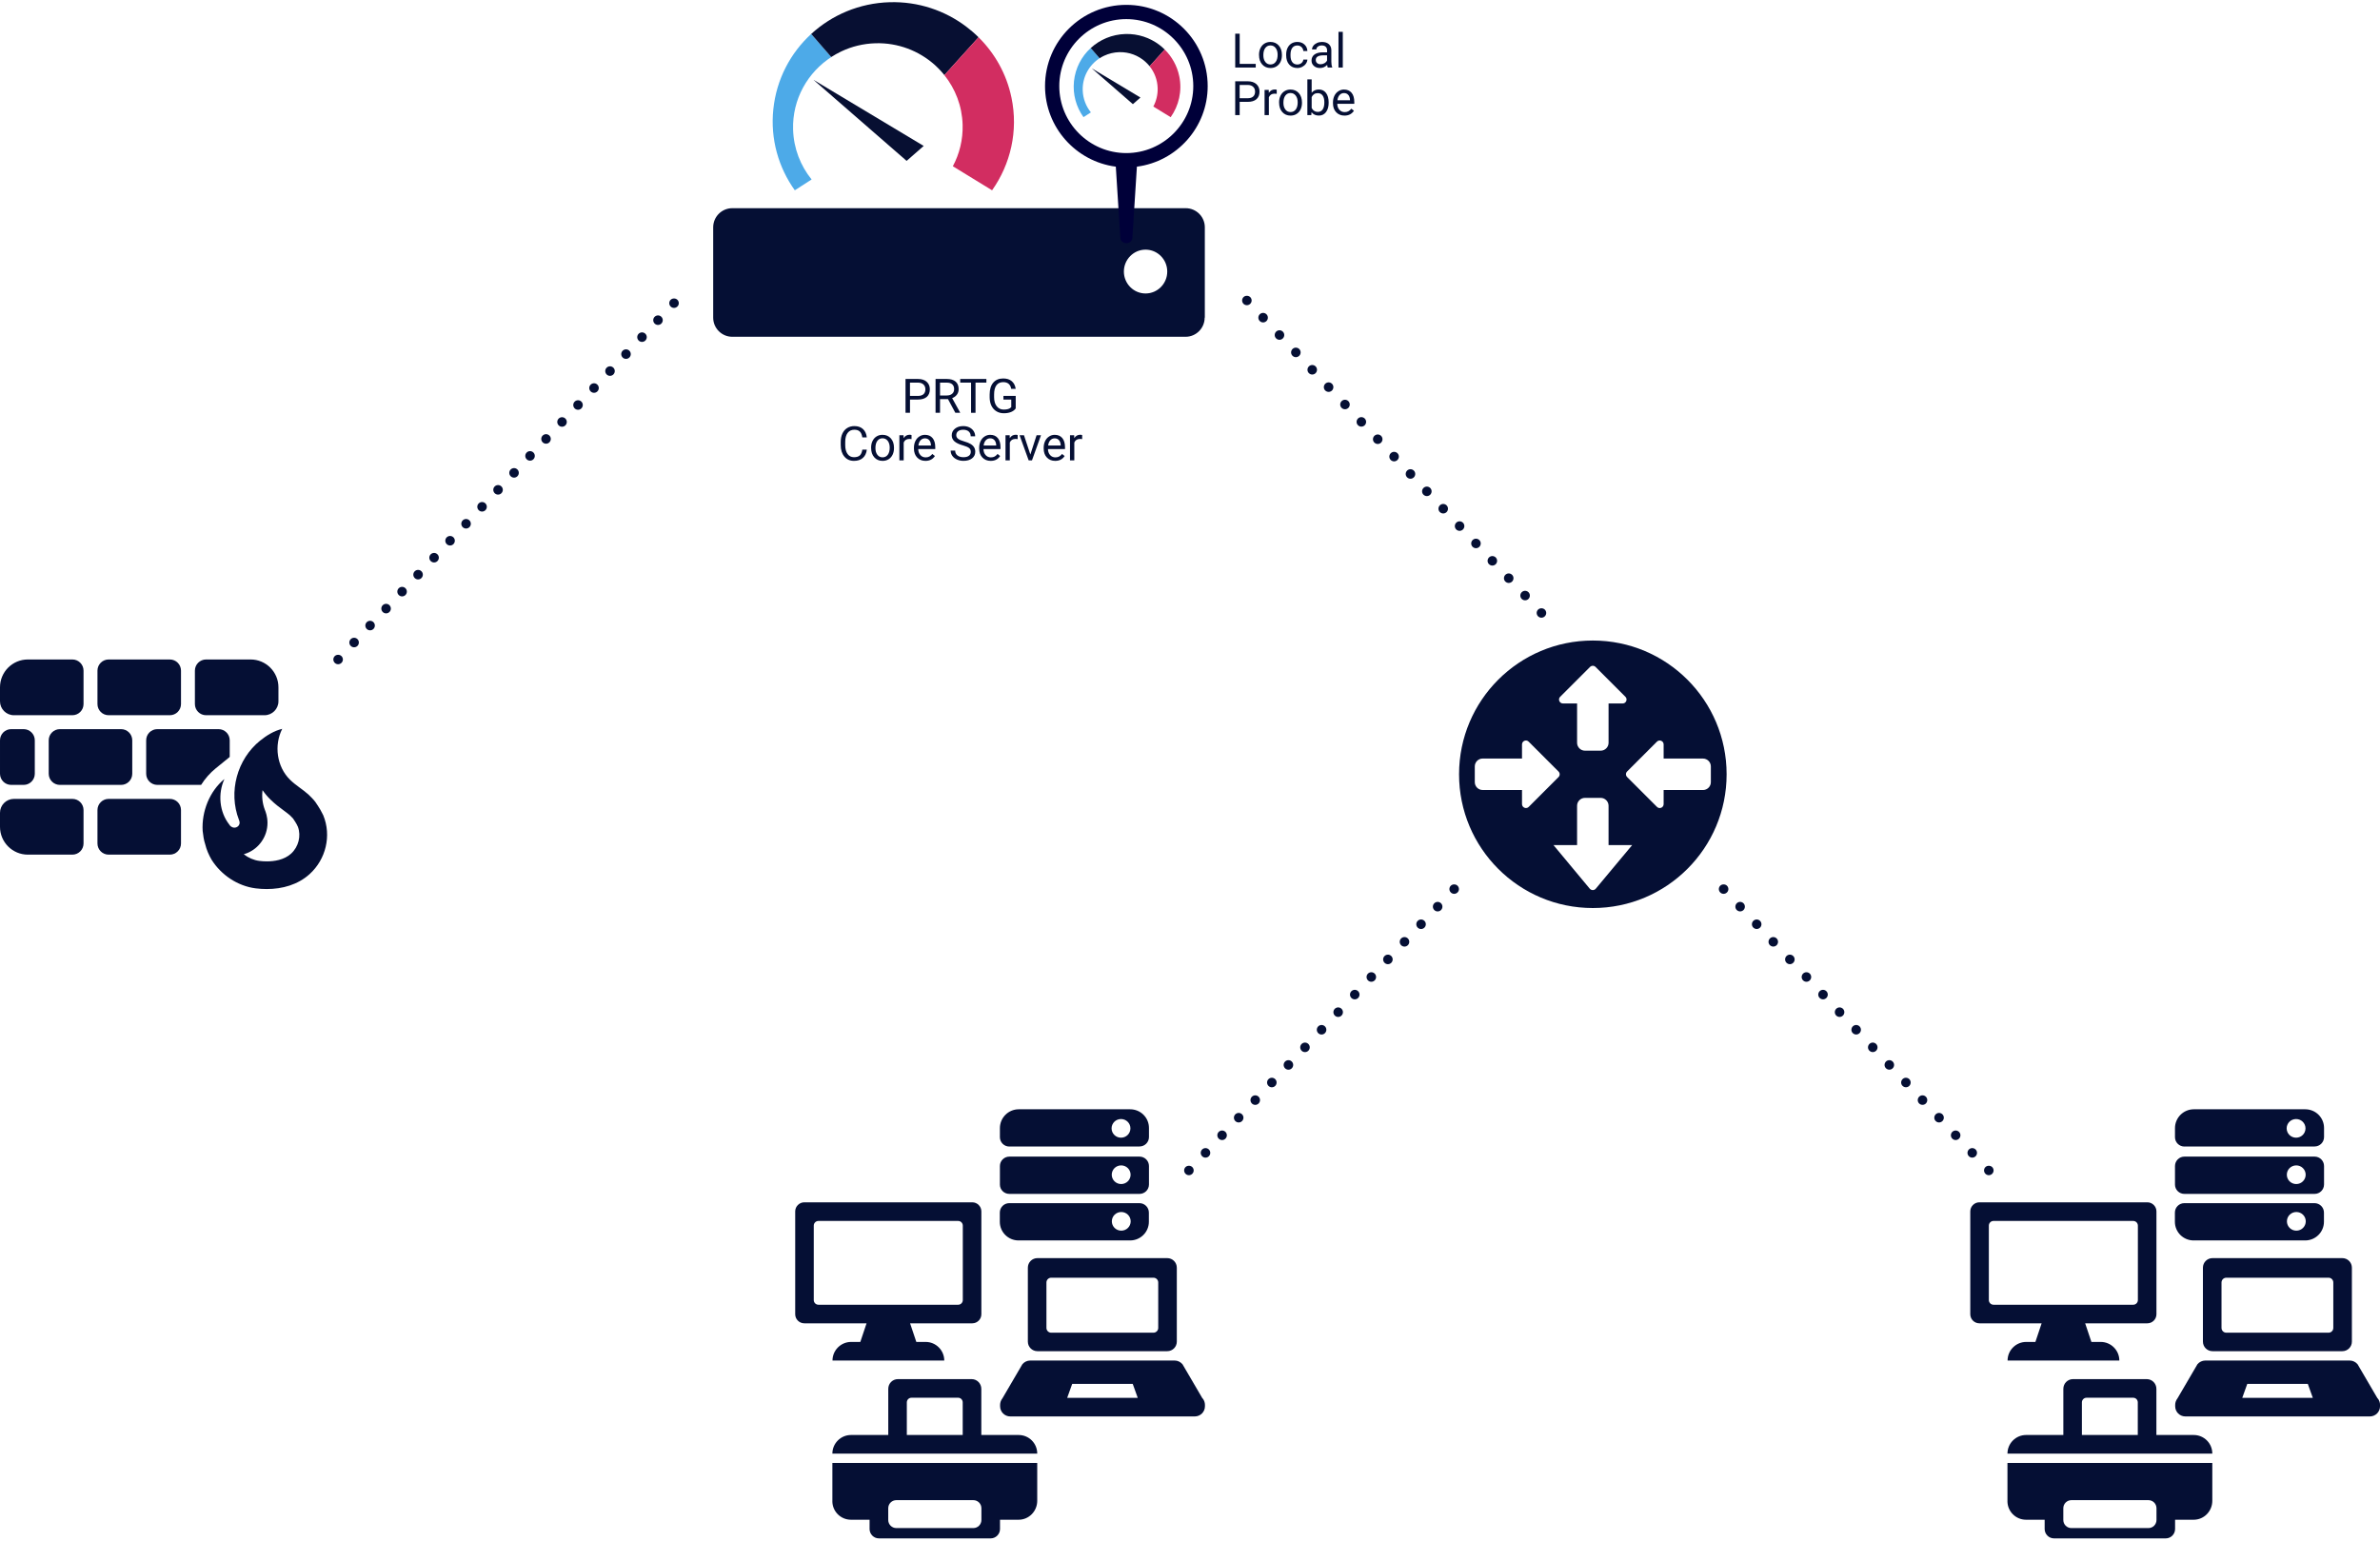 <?xml version="1.0" encoding="UTF-8"?><svg id="q" xmlns="http://www.w3.org/2000/svg" viewBox="0 0 1000 647.41"><defs><style>.t{fill:#4daae8;}.t,.u,.v,.w,.x{stroke-width:0px;}.u{fill:#070f32;}.v{fill:#d22d61;}.w{fill:#050f34;}.x{fill:#000039;}</style></defs><path class="w" d="m498.16,87.49h-190.47c-4.43,0-8.03,3.6-8.03,8.03v37.98c0,4.43,3.6,8.03,8.03,8.03h190.44c4.43,0,8.03-3.6,8.03-8.03h.07v-37.98c0-4.43-3.6-8.03-8.03-8.03h-.03Zm-16.83,35.84c-5.02,0-9.11-4.12-9.11-9.21s4.09-9.21,9.11-9.21,9.11,4.12,9.11,9.21-4.09,9.21-9.11,9.21Z"/><path class="x" d="m473.23,2.04c-18.84,0-34.14,15.3-34.14,34.14,0,17.31,12.98,31.68,29.74,33.86l1.9,29.95c.07,1.25,1.18,2.22,2.53,2.22s2.42-.97,2.53-2.22l1.9-29.95c16.76-2.18,29.74-16.55,29.74-33.86,0-18.84-15.3-34.14-34.14-34.14h-.07Zm0,62.29c-15.51,0-28.15-12.64-28.15-28.15s12.64-28.15,28.15-28.15,28.15,12.64,28.15,28.15-12.64,28.15-28.15,28.15Z"/><path class="w" d="m427.98,603.05h-15.66v-19.38c0-2.24-1.79-4.1-4.06-4.1h-30.98c-2.24,0-4.06,1.79-4.06,4.1v19.38h-15.66c-4.3,0-7.82,3.51-7.82,7.82h86.07c0-4.34-3.48-7.82-7.82-7.82h0Zm-23.48,0h-23.48v-13.7c0-1.07.86-1.96,1.96-1.96h19.59c1.07,0,1.93.86,1.93,1.96v13.7Z"/><path class="w" d="m349.73,630.84c0,4.34,3.51,7.82,7.82,7.82h7.82v3.92c0,2.13,1.76,3.92,3.92,3.92h46.96c2.13,0,3.92-1.76,3.92-3.92v-3.92h7.82c4.34,0,7.82-3.58,7.82-7.95v-15.91h-86.07v16.04h0Zm23.48,7.54v-4.54c0-1.89,1.51-3.41,3.41-3.41h32.33c1.89,0,3.41,1.51,3.41,3.41v4.92c0,1.89-1.51,3.41-3.41,3.41h-32.33c-1.89,0-3.41-1.51-3.41-3.41v-.38h0Z"/><path class="w" d="m424.09,481.8h54.71c2.17,0,3.96-1.76,3.96-3.96v-3.82c0-4.34-3.51-7.85-7.92-7.85h-46.79c-4.37,0-7.92,3.55-7.92,7.92v3.82c0,2.13,1.76,3.92,3.96,3.92v-.03Zm46.92-11.53c2.2,0,3.96,1.76,3.96,3.92s-1.76,3.92-3.96,3.92-3.96-1.76-3.96-3.92,1.76-3.92,3.96-3.92Z"/><path class="w" d="m424.09,501.73h54.71c2.17,0,3.96-1.76,3.96-3.96v-7.75c0-2.17-1.76-3.96-3.96-3.96h-54.71c-2.17,0-3.96,1.76-3.96,3.96v7.82c0,2.13,1.76,3.89,3.96,3.89h0Zm46.99-11.98c2.2,0,3.96,1.76,3.96,3.92s-1.76,3.92-3.96,3.92-3.96-1.76-3.96-3.92,1.76-3.92,3.96-3.92Z"/><path class="w" d="m428.05,521.29h46.79c4.34,0,7.88-3.51,7.88-7.85v-3.86c0-2.17-1.76-3.96-3.96-3.96h-54.71c-2.17,0-3.96,1.76-3.96,3.96v3.89c0,4.3,3.51,7.82,7.88,7.82h.07Zm43.07-11.95c2.2,0,3.96,1.76,3.96,3.92s-1.76,3.92-3.96,3.92-3.96-1.76-3.96-3.92,1.76-3.92,3.96-3.92Z"/><path class="w" d="m431.87,532.75v31.05c0,2.24,1.79,4.03,4.03,4.03h54.53c2.24,0,4.03-1.79,4.03-4.03v-31.05c0-2.24-1.79-4.03-4.03-4.03h-54.53c-2.24,0-4.03,1.79-4.03,4.03h0Zm9.81,4.2h42.97c1.1,0,2,.9,2,2v19.11c0,1.1-.9,2-2,2h-42.97c-1.1,0-2-.9-2-2v-19.11c0-1.1.9-2,2-2Z"/><path class="w" d="m505.24,587.67l-8.4-14.36c-.83-.96-2-1.55-3.27-1.55h-60.73c-1.24,0-2.48.59-3.27,1.55l-8.4,14.36c-.62.79-.96,1.76-.96,2.72v.59c0,2.38,1.93,4.27,4.27,4.27h77.53c2.34,0,4.27-1.89,4.27-4.27v-.59c0-.96-.34-1.93-.96-2.72h-.07Zm-56.84-.24l2.1-5.85h25.44l2.1,5.85h-29.64Z"/><path class="w" d="m361.47,563.94h-3.86c-4.3,0-7.82,3.51-7.82,7.82h46.96c0-4.3-3.51-7.82-7.82-7.82h-3.92l-2.62-7.82h26.13c2.1,0,3.82-1.72,3.82-3.82v-43.21c0-2.1-1.72-3.82-3.82-3.82h-70.58c-2.1,0-3.82,1.72-3.82,3.82v43.21c0,2.1,1.72,3.82,3.82,3.82h26.16l-2.62,7.82h-.03Zm-19.55-17.59v-31.29c0-1.07.86-1.96,1.96-1.96h58.7c1.07,0,1.96.86,1.96,1.96v31.29c0,1.07-.86,1.96-1.96,1.96h-58.7c-1.1,0-1.96-.9-1.96-1.96Z"/><path class="w" d="m921.71,603.05h-15.66v-19.38c0-2.24-1.79-4.1-4.06-4.1h-30.98c-2.24,0-4.06,1.79-4.06,4.1v19.38h-15.66c-4.3,0-7.82,3.51-7.82,7.82h86.07c0-4.34-3.48-7.82-7.82-7.82h0Zm-23.48,0h-23.48v-13.7c0-1.07.86-1.96,1.96-1.96h19.59c1.07,0,1.93.86,1.93,1.96v13.7Z"/><path class="w" d="m843.46,630.84c0,4.34,3.51,7.82,7.82,7.82h7.82v3.92c0,2.13,1.76,3.92,3.92,3.92h46.96c2.13,0,3.92-1.76,3.92-3.92v-3.92h7.82c4.34,0,7.82-3.58,7.82-7.95v-15.91h-86.07v16.04h0Zm23.48,7.54v-4.54c0-1.89,1.51-3.41,3.41-3.41h32.33c1.89,0,3.41,1.51,3.41,3.41v4.92c0,1.89-1.51,3.41-3.41,3.41h-32.33c-1.89,0-3.41-1.51-3.41-3.41v-.38h0Z"/><path class="w" d="m917.82,481.8h54.71c2.17,0,3.96-1.76,3.96-3.96v-3.82c0-4.34-3.51-7.85-7.92-7.85h-46.79c-4.37,0-7.92,3.55-7.92,7.92v3.82c0,2.13,1.76,3.92,3.96,3.92v-.03Zm46.92-11.53c2.2,0,3.96,1.76,3.96,3.92s-1.76,3.92-3.96,3.92-3.96-1.76-3.96-3.92,1.76-3.92,3.96-3.92Z"/><path class="w" d="m917.82,501.73h54.71c2.17,0,3.96-1.76,3.96-3.96v-7.75c0-2.17-1.76-3.96-3.96-3.96h-54.71c-2.17,0-3.96,1.76-3.96,3.96v7.82c0,2.13,1.76,3.89,3.96,3.89h0Zm46.99-11.98c2.2,0,3.96,1.76,3.96,3.92s-1.76,3.92-3.96,3.92-3.96-1.76-3.96-3.92,1.76-3.92,3.96-3.92Z"/><path class="w" d="m921.78,521.29h46.79c4.34,0,7.88-3.51,7.88-7.85v-3.86c0-2.17-1.76-3.96-3.96-3.96h-54.71c-2.17,0-3.96,1.76-3.96,3.96v3.89c0,4.3,3.51,7.82,7.88,7.82h.07Zm43.07-11.95c2.2,0,3.96,1.76,3.96,3.92s-1.76,3.92-3.96,3.92-3.96-1.76-3.96-3.92,1.76-3.92,3.96-3.92Z"/><path class="w" d="m925.6,532.75v31.05c0,2.24,1.79,4.03,4.03,4.03h54.53c2.24,0,4.03-1.79,4.03-4.03v-31.05c0-2.24-1.79-4.03-4.03-4.03h-54.53c-2.24,0-4.03,1.79-4.03,4.03h0Zm9.81,4.2h42.97c1.1,0,2,.9,2,2v19.11c0,1.1-.9,2-2,2h-42.97c-1.1,0-2-.9-2-2v-19.11c0-1.1.9-2,2-2Z"/><path class="w" d="m998.97,587.67l-8.4-14.36c-.83-.96-2-1.55-3.27-1.55h-60.73c-1.24,0-2.48.59-3.27,1.55l-8.4,14.36c-.62.79-.96,1.76-.96,2.72v.59c0,2.38,1.93,4.27,4.27,4.27h77.53c2.34,0,4.27-1.89,4.27-4.27v-.59c0-.96-.34-1.93-.96-2.72h-.07Zm-56.84-.24l2.1-5.85h25.44l2.1,5.85h-29.64Z"/><path class="w" d="m855.2,563.94h-3.86c-4.3,0-7.82,3.51-7.82,7.82h46.96c0-4.3-3.51-7.82-7.82-7.82h-3.92l-2.62-7.82h26.13c2.1,0,3.82-1.72,3.82-3.82v-43.21c0-2.1-1.72-3.82-3.82-3.82h-70.58c-2.1,0-3.82,1.72-3.82,3.82v43.21c0,2.1,1.72,3.82,3.82,3.82h26.16l-2.62,7.82h-.03Zm-19.55-17.59v-31.29c0-1.07.86-1.96,1.96-1.96h58.7c1.07,0,1.96.86,1.96,1.96v31.29c0,1.07-.86,1.96-1.96,1.96h-58.7c-1.1,0-1.96-.9-1.96-1.96Z"/><path class="w" d="m142.06,279.14c-.53,0-1.04-.21-1.41-.59-.37-.37-.59-.89-.59-1.41s.21-1.04.59-1.41c.74-.74,2.09-.74,2.83,0,.37.37.59.89.59,1.41s-.21,1.04-.59,1.41c-.37.37-.89.59-1.41.59Z"/><path class="w" d="m147.41,271.47c-.8-.76-.84-2.02-.08-2.83h0c.76-.8,2.02-.84,2.83-.08h0c.8.76.84,2.02.08,2.83h0c-.39.42-.92.63-1.46.63h0c-.49,0-.99-.18-1.37-.55Zm6.72-7.13c-.8-.76-.84-2.02-.08-2.83h0c.76-.8,2.02-.84,2.83-.08h0c.8.76.84,2.02.08,2.83h0c-.39.42-.92.63-1.46.63h0c-.49,0-.98-.18-1.37-.54Zm6.72-7.13c-.8-.76-.84-2.02-.08-2.83h0c.76-.8,2.02-.84,2.83-.08h0c.8.76.84,2.02.08,2.83h0c-.39.42-.92.63-1.46.63h0c-.49,0-.98-.18-1.37-.54Zm6.72-7.13c-.8-.76-.84-2.02-.08-2.83h0c.76-.8,2.02-.84,2.83-.08h0c.8.76.84,2.02.08,2.83h0c-.39.42-.92.63-1.46.63h0c-.49,0-.98-.18-1.37-.55Zm6.72-7.13c-.8-.76-.84-2.02-.08-2.83h0c.76-.8,2.02-.84,2.83-.08h0c.8.76.84,2.02.08,2.83h0c-.39.42-.92.63-1.46.63h0c-.49,0-.98-.18-1.37-.55Zm6.72-7.13c-.8-.76-.84-2.02-.08-2.83h0c.76-.8,2.02-.84,2.83-.08h0c.8.76.84,2.02.08,2.83h0c-.39.42-.92.63-1.45.63h0c-.49,0-.99-.18-1.37-.55Zm6.72-7.13c-.8-.76-.84-2.02-.08-2.83h0c.76-.8,2.02-.84,2.83-.08h0c.8.76.84,2.02.08,2.83h0c-.39.42-.92.63-1.46.63h0c-.49,0-.98-.18-1.37-.55Zm6.72-7.13c-.8-.76-.84-2.02-.08-2.83h0c.76-.8,2.02-.84,2.83-.08h0c.8.76.84,2.02.08,2.83h0c-.39.42-.92.63-1.46.63h0c-.49,0-.98-.18-1.37-.55Zm6.72-7.13c-.8-.76-.84-2.02-.08-2.83h0c.76-.8,2.02-.84,2.83-.08h0c.8.76.84,2.02.08,2.83h0c-.39.42-.92.63-1.46.63h0c-.49,0-.99-.18-1.37-.55Zm6.72-7.13c-.8-.76-.84-2.02-.08-2.83h0c.76-.8,2.02-.84,2.83-.08h0c.8.76.84,2.02.08,2.83h0c-.39.42-.92.63-1.45.63h0c-.49,0-.99-.18-1.37-.54Zm6.72-7.13c-.8-.76-.84-2.02-.08-2.83h0c.76-.8,2.02-.84,2.83-.08h0c.8.76.84,2.02.08,2.83h0c-.39.42-.92.63-1.46.63h0c-.49,0-.98-.18-1.37-.55Zm6.72-7.13c-.8-.76-.84-2.02-.08-2.83h0c.76-.8,2.02-.84,2.83-.08h0c.8.76.84,2.02.08,2.83h0c-.39.42-.92.63-1.46.63h0c-.49,0-.98-.18-1.37-.55Zm6.72-7.13c-.8-.76-.84-2.03-.08-2.83h0c.76-.8,2.02-.84,2.83-.08h0c.8.76.84,2.02.08,2.83h0c-.39.42-.92.63-1.46.63h0c-.49,0-.98-.18-1.37-.54Zm6.72-7.13c-.8-.76-.84-2.02-.08-2.83h0c.76-.8,2.02-.84,2.83-.08h0c.8.76.84,2.02.08,2.83h0c-.39.42-.92.63-1.46.63h0c-.49,0-.98-.18-1.37-.54Zm6.72-7.13c-.8-.76-.84-2.02-.08-2.83h0c.76-.8,2.02-.84,2.83-.08h0c.8.76.84,2.02.08,2.83h0c-.39.42-.92.63-1.46.63h0c-.49,0-.98-.18-1.37-.54Zm6.72-7.13c-.8-.76-.84-2.02-.08-2.83h0c.76-.8,2.02-.84,2.83-.08h0c.8.76.84,2.02.08,2.83h0c-.39.42-.92.63-1.46.63h0c-.49,0-.98-.18-1.37-.55Zm6.72-7.13c-.8-.76-.84-2.02-.08-2.83h0c.76-.8,2.02-.84,2.83-.08h0c.8.76.84,2.02.08,2.83h0c-.39.42-.92.63-1.46.63h0c-.49,0-.99-.18-1.37-.54Zm6.72-7.13c-.8-.76-.84-2.02-.08-2.83h0c.76-.8,2.02-.84,2.83-.08h0c.8.76.84,2.02.08,2.83h0c-.39.42-.92.63-1.46.63h0c-.49,0-.99-.18-1.37-.54Zm6.72-7.13c-.8-.76-.84-2.02-.08-2.83h0c.76-.8,2.02-.84,2.83-.08h0c.8.76.84,2.02.08,2.83h0c-.39.42-.92.63-1.46.63h0c-.49,0-.98-.18-1.37-.54Zm6.72-7.13c-.8-.76-.84-2.02-.08-2.83h0c.76-.8,2.02-.84,2.83-.08h0c.8.76.84,2.02.08,2.83h0c-.39.42-.92.63-1.46.63h0c-.49,0-.98-.18-1.37-.54Z"/><path class="w" d="m283.2,129.4c-.53,0-1.04-.21-1.41-.59-.37-.37-.59-.89-.59-1.41s.21-1.04.59-1.41c.75-.75,2.09-.74,2.83,0,.37.37.59.89.59,1.41s-.21,1.04-.59,1.41c-.37.37-.89.59-1.41.59Z"/><path class="w" d="m499.55,493.87c-.53,0-1.04-.21-1.42-.59-.37-.37-.59-.89-.59-1.41s.21-1.04.59-1.41c.74-.74,2.08-.74,2.83,0,.37.37.59.89.59,1.41s-.21,1.04-.59,1.41-.89.59-1.41.59Z"/><path class="w" d="m505.14,485.94c-.8-.76-.84-2.02-.08-2.83h0c.76-.8,2.02-.84,2.83-.08h0c.8.76.84,2.02.08,2.83h0c-.39.42-.92.63-1.46.63h0c-.49,0-.98-.18-1.37-.55Zm6.97-7.39c-.8-.76-.84-2.02-.08-2.83h0c.76-.8,2.02-.84,2.83-.08h0c.8.76.84,2.02.08,2.83h0c-.39.42-.92.63-1.46.63h0c-.49,0-.98-.18-1.37-.55Zm6.97-7.39c-.8-.76-.84-2.02-.08-2.83h0c.76-.8,2.02-.84,2.83-.08h0c.8.76.84,2.02.08,2.83h0c-.39.42-.92.63-1.46.63h0c-.49,0-.98-.18-1.37-.55Zm6.96-7.39c-.8-.76-.84-2.02-.08-2.83h0c.76-.8,2.02-.84,2.83-.08h0c.8.76.84,2.02.08,2.83h0c-.39.42-.92.63-1.46.63h0c-.49,0-.98-.18-1.37-.54Zm6.97-7.39c-.8-.76-.84-2.02-.08-2.83h0c.76-.8,2.02-.84,2.83-.08h0c.8.76.84,2.02.08,2.83h0c-.39.42-.92.63-1.46.63h0c-.49,0-.98-.18-1.37-.54Zm6.97-7.39c-.8-.76-.84-2.02-.08-2.83h0c.76-.8,2.02-.84,2.83-.08h0c.8.76.84,2.02.08,2.83h0c-.39.42-.92.63-1.45.63h0c-.49,0-.98-.18-1.37-.54Zm6.96-7.39c-.8-.76-.84-2.02-.08-2.83h0c.76-.8,2.02-.84,2.83-.08h0c.8.76.84,2.02.08,2.83h0c-.39.42-.92.63-1.46.63h0c-.49,0-.98-.18-1.37-.54Zm6.97-7.39c-.8-.76-.84-2.02-.08-2.83h0c.76-.8,2.02-.84,2.83-.08h0c.8.76.84,2.02.08,2.83h0c-.39.42-.92.63-1.46.63h0c-.49,0-.98-.18-1.37-.54Zm6.97-7.39c-.8-.76-.84-2.02-.08-2.83h0c.76-.8,2.02-.84,2.83-.08h0c.8.76.84,2.02.08,2.83h0c-.39.42-.92.63-1.46.63h0c-.49,0-.98-.18-1.37-.55Zm6.97-7.39c-.8-.76-.84-2.02-.08-2.83h0c.76-.8,2.02-.84,2.83-.08h0c.8.76.84,2.02.08,2.83h0c-.39.42-.92.63-1.46.63h0c-.49,0-.98-.18-1.37-.54Zm6.96-7.39c-.8-.76-.84-2.02-.08-2.83h0c.76-.8,2.02-.84,2.83-.08h0c.8.76.84,2.02.08,2.83h0c-.39.42-.93.63-1.46.63h0c-.49,0-.99-.18-1.37-.55Zm6.97-7.39c-.8-.76-.84-2.02-.08-2.83h0c.76-.8,2.02-.84,2.83-.08h0c.8.76.84,2.02.08,2.83h0c-.39.42-.92.63-1.46.63h0c-.49,0-.98-.18-1.37-.54Zm6.97-7.39c-.8-.76-.84-2.02-.08-2.83h0c.76-.8,2.02-.84,2.83-.08h0c.8.76.84,2.02.08,2.83h0c-.39.42-.92.63-1.46.63h0c-.49,0-.98-.18-1.37-.54Zm6.96-7.39c-.8-.76-.84-2.02-.08-2.83h0c.76-.8,2.02-.84,2.83-.08h0c.8.76.84,2.02.08,2.83h0c-.39.42-.93.63-1.46.63h0c-.49,0-.98-.18-1.37-.54Zm6.97-7.39c-.8-.76-.84-2.02-.08-2.83h0c.76-.8,2.02-.84,2.83-.08h0c.8.76.84,2.02.08,2.83h0c-.39.42-.92.63-1.46.63h0c-.49,0-.98-.18-1.37-.54Z"/><path class="w" d="m610.99,375.63c-.53,0-1.04-.21-1.41-.59-.37-.37-.59-.89-.59-1.41s.21-1.04.59-1.41c.74-.74,2.08-.74,2.83,0,.37.37.59.89.59,1.41s-.21,1.04-.59,1.41c-.37.37-.89.59-1.41.59Z"/><path class="w" d="m647.67,259.59c-.53,0-1.04-.21-1.42-.59-.37-.37-.59-.89-.59-1.41s.21-1.04.59-1.41c.75-.74,2.08-.74,2.83,0,.37.37.59.89.59,1.41s-.21,1.04-.59,1.41c-.37.37-.89.59-1.41.59Z"/><path class="w" d="m639.34,251.66c-.76-.8-.72-2.07.08-2.83h0c.8-.76,2.07-.72,2.83.08h0c.76.8.72,2.07-.08,2.83h0c-.39.36-.88.54-1.37.54h0c-.53,0-1.06-.21-1.46-.63Zm-6.88-7.3c-.76-.8-.72-2.07.08-2.83h0c.8-.76,2.07-.72,2.83.08h0c.76.8.72,2.07-.08,2.83h0c-.39.36-.88.54-1.37.54h0c-.53,0-1.06-.21-1.46-.63Zm-6.88-7.3c-.76-.8-.72-2.07.08-2.83h0c.8-.76,2.07-.72,2.83.08h0c.76.8.72,2.07-.08,2.83h0c-.39.36-.88.54-1.37.54h0c-.53,0-1.06-.21-1.45-.63Zm-6.88-7.3c-.76-.8-.72-2.07.08-2.83h0c.8-.76,2.07-.72,2.83.08h0c.76.8.72,2.07-.08,2.83h0c-.39.36-.88.54-1.37.54h0c-.53,0-1.06-.21-1.46-.63Zm-6.88-7.3c-.76-.8-.72-2.07.08-2.83h0c.8-.76,2.07-.72,2.83.08h0c.76.8.72,2.07-.08,2.83h0c-.39.36-.88.55-1.37.55h0c-.53,0-1.06-.21-1.46-.63Zm-6.88-7.3c-.76-.8-.72-2.07.08-2.83h0c.8-.76,2.07-.72,2.83.08h0c.76.8.72,2.07-.08,2.83h0c-.39.36-.88.54-1.37.54h0c-.53,0-1.06-.21-1.46-.63Zm-6.88-7.3c-.76-.8-.72-2.07.08-2.83h0c.8-.76,2.07-.72,2.83.08h0c.76.8.72,2.07-.08,2.83h0c-.39.36-.88.54-1.37.54h0c-.53,0-1.06-.21-1.46-.63Zm-6.88-7.3c-.76-.8-.72-2.07.08-2.83h0c.8-.76,2.07-.72,2.83.08h0c.76.8.72,2.07-.08,2.83h0c-.39.36-.88.55-1.37.55h0c-.53,0-1.06-.21-1.46-.63Zm-6.88-7.3c-.76-.8-.72-2.07.08-2.83h0c.8-.76,2.07-.72,2.83.08h0c.76.81.72,2.07-.08,2.83h0c-.39.36-.88.55-1.37.55h0c-.53,0-1.06-.21-1.46-.63Zm-6.88-7.3c-.76-.8-.72-2.07.08-2.83h0c.8-.76,2.07-.72,2.83.08h0c.76.8.72,2.07-.08,2.83h0c-.39.36-.88.54-1.37.54h0c-.53,0-1.06-.21-1.46-.63Zm-6.88-7.29c-.76-.8-.72-2.07.08-2.83h0c.8-.76,2.07-.72,2.83.08h0c.76.8.72,2.07-.08,2.83h0c-.39.36-.88.54-1.37.54h0c-.53,0-1.06-.21-1.46-.63Zm-6.88-7.3c-.76-.8-.72-2.07.08-2.83h0c.8-.76,2.07-.72,2.83.08h0c.76.8.72,2.07-.08,2.83h0c-.39.36-.88.54-1.37.54h0c-.53,0-1.06-.21-1.46-.63Zm-6.88-7.3c-.76-.8-.72-2.07.08-2.83h0c.8-.76,2.07-.72,2.83.08h0c.76.8.72,2.07-.08,2.83h0c-.39.36-.88.54-1.37.54h0c-.53,0-1.06-.21-1.46-.63Zm-6.88-7.3c-.76-.8-.72-2.07.08-2.83h0c.8-.76,2.07-.72,2.83.08h0c.76.8.72,2.07-.08,2.83h0c-.39.36-.88.55-1.37.55h0c-.53,0-1.06-.21-1.46-.63Zm-6.88-7.3c-.76-.8-.72-2.07.08-2.83h0c.8-.76,2.07-.72,2.83.08h0c.76.8.72,2.07-.08,2.83h0c-.39.36-.88.55-1.37.55h0c-.53,0-1.06-.21-1.46-.63Zm-6.88-7.3c-.76-.8-.72-2.07.08-2.83h0c.8-.76,2.07-.72,2.83.08h0c.76.8.72,2.07-.08,2.83h0c-.39.36-.88.55-1.37.55h0c-.53,0-1.06-.21-1.45-.63Zm-6.88-7.3c-.76-.8-.72-2.07.08-2.83h0c.8-.76,2.07-.72,2.83.08h0c.76.8.72,2.07-.08,2.83h0c-.39.36-.88.55-1.37.55h0c-.53,0-1.06-.21-1.46-.63Z"/><path class="w" d="m523.89,128.26c-.53,0-1.04-.21-1.41-.58-.37-.37-.58-.89-.58-1.41s.21-1.04.58-1.41c.74-.74,2.08-.74,2.83,0,.37.37.59.89.59,1.41s-.21,1.04-.59,1.41-.89.58-1.41.58Z"/><path class="w" d="m835.64,493.87c-.53,0-1.04-.21-1.42-.59-.37-.37-.59-.89-.59-1.41s.21-1.04.59-1.41c.74-.74,2.08-.74,2.83,0,.37.37.59.89.59,1.41s-.21,1.04-.59,1.41c-.37.37-.89.59-1.41.59Z"/><path class="w" d="m827.22,485.86c-.76-.8-.72-2.07.08-2.83h0c.8-.76,2.07-.72,2.83.08h0c.76.8.72,2.07-.08,2.83h0c-.39.36-.88.55-1.37.55h0c-.53,0-1.06-.21-1.46-.63Zm-6.97-7.39c-.76-.8-.72-2.07.08-2.83h0c.8-.76,2.07-.72,2.83.08h0c.76.8.72,2.07-.08,2.83h0c-.39.36-.88.55-1.37.55h0c-.53,0-1.06-.21-1.46-.63Zm-6.97-7.39c-.76-.8-.72-2.07.08-2.83h0c.8-.76,2.07-.72,2.83.08h0c.76.8.72,2.07-.08,2.83h0c-.39.36-.88.55-1.37.55h0c-.53,0-1.06-.21-1.46-.63Zm-6.96-7.39c-.76-.8-.72-2.07.08-2.83h0c.8-.76,2.07-.72,2.83.08h0c.76.8.72,2.07-.08,2.83h0c-.39.36-.88.54-1.37.54h0c-.53,0-1.06-.21-1.46-.63Zm-6.97-7.39c-.76-.8-.72-2.07.08-2.83h0c.8-.76,2.07-.72,2.83.08h0c.76.8.72,2.07-.08,2.83h0c-.39.36-.88.54-1.37.54h0c-.53,0-1.06-.21-1.46-.63Zm-6.97-7.39c-.76-.8-.72-2.07.08-2.83h0c.8-.76,2.07-.72,2.83.08h0c.76.8.72,2.07-.08,2.83h0c-.39.36-.88.54-1.37.54h0c-.53,0-1.06-.21-1.46-.63Zm-6.96-7.39c-.76-.8-.72-2.07.08-2.83h0c.8-.76,2.07-.72,2.83.08h0c.76.8.72,2.07-.08,2.83h0c-.39.36-.88.54-1.37.54h0c-.53,0-1.06-.21-1.45-.63Zm-6.97-7.39c-.76-.8-.72-2.07.08-2.83h0c.8-.76,2.07-.72,2.83.08h0c.76.8.72,2.07-.08,2.83h0c-.39.36-.88.54-1.37.54h0c-.53,0-1.06-.21-1.46-.63Zm-6.97-7.39c-.76-.8-.72-2.07.08-2.83h0c.8-.76,2.07-.72,2.83.08h0c.76.8.72,2.07-.08,2.83h0c-.39.36-.88.55-1.37.55h0c-.53,0-1.06-.21-1.46-.63Zm-6.96-7.39c-.76-.8-.72-2.07.08-2.83h0c.8-.76,2.07-.72,2.83.08h0c.76.81.72,2.07-.08,2.83h0c-.39.36-.88.55-1.37.55h0c-.53,0-1.06-.21-1.45-.63Zm-6.97-7.39c-.76-.8-.72-2.07.08-2.83h0c.8-.76,2.07-.72,2.83.08h0c.76.8.72,2.07-.08,2.83h0c-.39.36-.88.55-1.37.55h0c-.53,0-1.06-.21-1.46-.63Zm-6.96-7.39c-.76-.8-.72-2.07.08-2.83h0c.8-.76,2.07-.72,2.83.08h0c.76.8.72,2.07-.08,2.83h0c-.39.36-.88.55-1.37.55h0c-.53,0-1.06-.21-1.46-.63Zm-6.97-7.39c-.76-.8-.72-2.07.08-2.83h0c.8-.76,2.07-.72,2.83.08h0c.76.8.72,2.07-.08,2.83h0c-.39.36-.88.54-1.37.54h0c-.53,0-1.06-.21-1.46-.63Zm-6.97-7.39c-.76-.8-.72-2.07.08-2.83h0c.8-.76,2.07-.72,2.83.08h0c.76.8.72,2.07-.08,2.83h0c-.39.36-.88.54-1.37.54h0c-.53,0-1.06-.21-1.46-.63Zm-6.96-7.39c-.76-.8-.72-2.07.08-2.83h0c.8-.76,2.07-.72,2.83.08h0c.76.8.72,2.07-.08,2.83h0c-.39.36-.88.54-1.37.54h0c-.53,0-1.06-.21-1.46-.63Z"/><path class="w" d="m724.2,375.63c-.53,0-1.04-.21-1.41-.59-.37-.37-.59-.89-.59-1.41s.21-1.04.59-1.41c.74-.74,2.08-.74,2.83,0,.37.37.59.89.59,1.41s-.21,1.04-.59,1.41c-.37.37-.89.59-1.41.59Z"/><g id="r"><path class="w" d="m669.26,269.18c-31.05,0-56.21,25.16-56.21,56.21s25.16,56.21,56.21,56.21,56.21-25.16,56.21-56.21-25.16-56.21-56.21-56.21Zm-13.72,23.64l12.53-12.53c.66-.66,1.69-.66,2.35,0l12.53,12.53c1.02,1.02.3,2.81-1.16,2.81h-5.92v16.53c0,1.82-1.49,3.31-3.31,3.31h-6.61c-1.82,0-3.31-1.49-3.31-3.31v-16.53h-5.92c-1.49,0-2.22-1.79-1.19-2.81Zm-16.04,45.1v-5.92h-16.53c-1.82,0-3.31-1.49-3.31-3.31v-6.61c0-1.82,1.49-3.31,3.31-3.31h16.53v-5.92c0-1.49,1.79-2.22,2.81-1.16l12.53,12.53c.66.66.66,1.69,0,2.35l-12.53,12.53c-1.02,1.02-2.81.3-2.81-1.19Zm31.01,35.54c-.66.79-1.88.79-2.55,0l-15.24-18.32h9.92v-16.53c0-1.82,1.49-3.31,3.31-3.31h6.61c1.82,0,3.31,1.49,3.31,3.31v16.53h9.92l-15.28,18.32Zm45.03-41.46h-16.53v5.92c0,1.49-1.79,2.22-2.81,1.16l-12.53-12.53c-.66-.66-.66-1.69,0-2.35l12.53-12.53c1.02-1.02,2.81-.3,2.81,1.16v5.95h16.53c1.82,0,3.31,1.49,3.31,3.31v6.61c0,1.82-1.49,3.31-3.31,3.31Z"/></g><g id="s"><path class="w" d="m30.42,277.14H11.7c-6.46,0-11.7,5.24-11.7,11.7v5.88c0,3.22,2.63,5.85,5.85,5.85h24.57c2.57,0,4.68-2.11,4.68-4.68v-14.07c0-2.57-2.11-4.68-4.68-4.68Z"/><path class="w" d="m71.37,277.14h-25.74c-2.57,0-4.68,2.11-4.68,4.68v14.07c0,2.57,2.11,4.68,4.68,4.68h25.74c2.57,0,4.68-2.11,4.68-4.68v-14.07c0-2.57-2.11-4.68-4.68-4.68Z"/><path class="w" d="m105.29,277.14h-18.72c-2.57,0-4.68,2.11-4.68,4.68v14.07c0,2.57,2.11,4.68,4.68,4.68h24.57c3.22,0,5.85-2.63,5.85-5.85v-5.88c0-6.46-5.24-11.7-11.7-11.7Z"/><path class="w" d="m50.89,306.42h-25.74c-2.57,0-4.68,2.11-4.68,4.68v14.07c0,2.57,2.11,4.68,4.68,4.68h25.74c2.57,0,4.68-2.11,4.68-4.68v-14.07c0-2.57-2.11-4.68-4.68-4.68Z"/><path class="w" d="m9.94,306.42h-5.26c-2.57,0-4.68,2.11-4.68,4.68v14.07c0,2.57,2.11,4.68,4.68,4.68h5.26c2.57,0,4.68-2.11,4.68-4.68v-14.07c0-2.57-2.11-4.68-4.68-4.68Z"/><path class="w" d="m96.52,311.1v6.9c-.03.06-.06.12-.09.18l-5.79,4.71c-2.37,1.93-4.45,4.27-6.14,6.96h-18.4c-2.57,0-4.68-2.11-4.68-4.68v-14.07c0-2.6,2.11-4.68,4.68-4.68h25.74c2.57,0,4.68,2.11,4.68,4.68Z"/><path class="w" d="m30.42,335.73H5.85c-3.22,0-5.85,2.63-5.85,5.85v5.88c0,6.46,5.24,11.7,11.7,11.7h18.72c2.57,0,4.68-2.11,4.68-4.68v-14.07c0-2.6-2.11-4.68-4.68-4.68Z"/><path class="w" d="m71.37,335.73h-25.74c-2.57,0-4.68,2.11-4.68,4.68v14.07c0,2.57,2.11,4.68,4.68,4.68h25.74c2.57,0,4.68-2.11,4.68-4.68v-14.07c0-2.6-2.11-4.68-4.68-4.68Z"/><path class="w" d="m110.32,332.07c.99,1.43,2.11,2.78,3.36,3.98,1.9,1.87,3.8,3.28,5.5,4.53.94.7,1.78,1.32,2.46,1.9.12.09.2.2.32.29.41.41.91.91,1.17,1.2.67.97,1.4,2.16,1.64,2.63l.06.15.09.2.26.53c1.4,3.83.26,8.39-2.87,11.26-2.98,2.69-7.17,3.25-10.18,3.25-1.05,0-2.11-.06-3.19-.2h0c-2.28-.29-4.56-1.29-6.52-2.78.5-.15.99-.32,1.49-.53,2.4-.99,4.45-2.63,5.94-4.74,1.67-2.34,2.54-5.09,2.54-7.93,0-2.66-.76-4.62-1.11-5.5-1.02-2.66-1.32-5.5-.97-8.25m8.31-25.77c-3.54.85-6.64,2.81-9.3,4.94-9.68,7.78-13.48,21.53-8.92,33.31.15.38.29.76.29,1.23,0,.82-.56,1.58-1.32,1.87-.29.12-.58.18-.88.18-.58,0-1.14-.23-1.61-.64-.23-.18-.38-.38-.53-.64-4.21-5.35-4.88-13.02-2.05-19.16-6.23,5.09-9.65,13.69-9.15,21.82.23,1.87.44,3.74,1.08,5.62.53,2.25,1.52,4.5,2.66,6.46,4.04,6.46,11.03,11.11,18.54,12.05,1.55.2,3.1.29,4.65.29,6.55,0,13.07-1.81,18.02-6.29,6.84-6.2,9.24-16.17,5.73-24.69l-.5-.97c-.79-1.73-2.87-4.71-2.87-4.71-.85-1.11-1.9-2.11-2.87-3.07-2.52-2.25-5.35-3.86-7.72-6.2-5.59-5.47-6.81-14.48-3.28-21.41h0Z"/></g><path class="w" d="m520.88,26.85h6.74v1.53h-8.62v-14.22h1.88v12.69Z"/><path class="w" d="m529,23c0-1.04.2-1.97.61-2.79.41-.83.97-1.46,1.7-1.91.73-.45,1.55-.67,2.49-.67,1.44,0,2.6.5,3.49,1.49.89,1,1.33,2.32,1.33,3.97v.13c0,1.03-.2,1.95-.59,2.77-.39.82-.96,1.45-1.69,1.91-.73.46-1.57.68-2.52.68-1.43,0-2.59-.5-3.48-1.49-.89-1-1.33-2.31-1.33-3.96v-.13Zm1.82.21c0,1.17.27,2.11.82,2.82.54.71,1.27,1.06,2.18,1.06s1.65-.36,2.19-1.08c.54-.72.81-1.73.81-3.02,0-1.16-.28-2.1-.83-2.82-.55-.72-1.28-1.08-2.19-1.08s-1.61.35-2.16,1.06c-.55.71-.82,1.73-.82,3.05Z"/><path class="w" d="m545.12,27.1c.64,0,1.21-.2,1.69-.59.48-.39.75-.88.8-1.46h1.71c-.03.61-.24,1.18-.63,1.73-.38.55-.9.98-1.54,1.31-.64.33-1.32.49-2.04.49-1.44,0-2.58-.48-3.43-1.44-.85-.96-1.27-2.27-1.27-3.94v-.3c0-1.03.19-1.94.57-2.74.38-.8.92-1.42,1.63-1.87.71-.44,1.54-.66,2.51-.66,1.18,0,2.17.35,2.95,1.06.78.71,1.2,1.63,1.26,2.76h-1.71c-.05-.68-.31-1.25-.78-1.68-.47-.44-1.04-.66-1.72-.66-.92,0-1.63.33-2.13.99-.5.66-.76,1.62-.76,2.87v.34c0,1.22.25,2.16.75,2.81.5.66,1.22.99,2.15.99Z"/><path class="w" d="m557.88,28.38c-.1-.21-.19-.58-.25-1.11-.84.87-1.84,1.31-3.01,1.31-1.04,0-1.9-.29-2.56-.88-.67-.59-1-1.34-1-2.24,0-1.1.42-1.95,1.25-2.56.84-.61,2.01-.91,3.53-.91h1.76v-.83c0-.63-.19-1.13-.57-1.51-.38-.37-.93-.56-1.67-.56-.64,0-1.19.16-1.62.49-.44.33-.65.72-.65,1.18h-1.82c0-.53.19-1.04.56-1.53.37-.49.88-.88,1.52-1.17.64-.29,1.35-.43,2.11-.43,1.22,0,2.17.3,2.86.91.69.61,1.05,1.45,1.07,2.51v4.86c0,.97.12,1.74.37,2.31v.16h-1.89Zm-3-1.38c.57,0,1.1-.15,1.61-.44.51-.29.88-.67,1.1-1.14v-2.17h-1.42c-2.21,0-3.32.65-3.32,1.94,0,.57.19,1.01.57,1.33.38.32.86.48,1.46.48Z"/><path class="w" d="m564.2,28.38h-1.81v-15h1.81v15Z"/><path class="w" d="m520.87,42.81v5.57h-1.88v-14.22h5.24c1.56,0,2.78.4,3.66,1.19.88.79,1.32,1.85,1.32,3.15,0,1.38-.43,2.44-1.29,3.19-.86.75-2.1,1.12-3.71,1.12h-3.35Zm0-1.53h3.37c1,0,1.77-.24,2.3-.71.53-.47.8-1.16.8-2.05s-.27-1.53-.8-2.03c-.53-.51-1.27-.77-2.2-.79h-3.48v5.59Z"/><path class="w" d="m536.44,39.43c-.27-.05-.57-.07-.89-.07-1.19,0-1.99.5-2.41,1.51v7.5h-1.81v-10.57h1.76l.03,1.22c.59-.94,1.43-1.42,2.52-1.42.35,0,.62.05.8.14v1.68Z"/><path class="w" d="m537.43,43c0-1.04.2-1.97.61-2.79.41-.83.97-1.46,1.7-1.91.73-.45,1.55-.67,2.49-.67,1.44,0,2.6.5,3.49,1.49.89,1,1.33,2.32,1.33,3.97v.13c0,1.03-.2,1.95-.59,2.77-.39.82-.96,1.45-1.69,1.91-.73.46-1.57.68-2.52.68-1.43,0-2.59-.5-3.48-1.49-.89-1-1.33-2.31-1.33-3.96v-.13Zm1.82.21c0,1.17.27,2.11.82,2.82.54.71,1.27,1.06,2.18,1.06s1.65-.36,2.19-1.08c.54-.72.81-1.73.81-3.02,0-1.16-.28-2.1-.83-2.82-.55-.72-1.28-1.08-2.19-1.08s-1.61.35-2.16,1.06c-.55.71-.82,1.73-.82,3.05Z"/><path class="w" d="m558.26,43.21c0,1.61-.37,2.91-1.11,3.89-.74.98-1.74,1.47-2.99,1.47-1.33,0-2.37-.47-3.1-1.42l-.09,1.22h-1.66v-15h1.81v5.6c.73-.9,1.73-1.36,3.02-1.36s2.29.49,3.02,1.46c.73.97,1.1,2.3,1.1,3.98v.16Zm-1.81-.21c0-1.23-.24-2.18-.71-2.85-.48-.67-1.16-1.01-2.05-1.01-1.19,0-2.05.55-2.57,1.66v4.57c.55,1.11,1.42,1.66,2.59,1.66.87,0,1.54-.34,2.02-1.01.48-.67.72-1.68.72-3.03Z"/><path class="w" d="m564.92,48.58c-1.43,0-2.6-.47-3.5-1.41-.9-.94-1.35-2.2-1.35-3.77v-.33c0-1.05.2-1.98.6-2.81.4-.82.96-1.47,1.68-1.93.72-.47,1.5-.7,2.34-.7,1.37,0,2.44.45,3.2,1.36.76.91,1.14,2.2,1.14,3.89v.75h-7.16c.03,1.04.33,1.88.91,2.52.58.64,1.32.96,2.22.96.64,0,1.18-.13,1.62-.39.44-.26.83-.61,1.16-1.04l1.1.86c-.89,1.36-2.21,2.04-3.98,2.04Zm-.22-9.47c-.73,0-1.34.27-1.84.8-.49.53-.8,1.27-.92,2.23h5.29v-.14c-.05-.92-.3-1.63-.74-2.13-.44-.5-1.04-.76-1.8-.76Z"/><path class="w" d="m382.35,167.91v5.57h-1.88v-14.22h5.24c1.56,0,2.78.4,3.66,1.19.88.79,1.32,1.85,1.32,3.15,0,1.38-.43,2.44-1.29,3.19-.86.75-2.1,1.12-3.71,1.12h-3.35Zm0-1.53h3.37c1,0,1.77-.24,2.3-.71.53-.47.8-1.16.8-2.05,0-.85-.27-1.53-.8-2.03-.53-.51-1.27-.77-2.2-.79h-3.48v5.59Z"/><path class="w" d="m398.31,167.73h-3.34v5.75h-1.88v-14.22h4.71c1.6,0,2.83.36,3.7,1.09.86.73,1.29,1.79,1.29,3.18,0,.89-.24,1.66-.72,2.31s-1.14,1.15-2,1.47l3.34,6.04v.12h-2.01l-3.09-5.75Zm-3.34-1.53h2.88c.93,0,1.67-.24,2.22-.72.55-.48.83-1.13.83-1.94,0-.88-.26-1.56-.79-2.03-.52-.47-1.28-.71-2.27-.71h-2.87v5.4Z"/><path class="w" d="m414.45,160.79h-4.57v12.69h-1.87v-12.69h-4.56v-1.53h11v1.53Z"/><path class="w" d="m426.79,171.61c-.48.69-1.15,1.21-2.02,1.55-.86.34-1.87.51-3.01.51s-2.19-.27-3.09-.82c-.9-.54-1.59-1.32-2.09-2.32-.49-1-.74-2.16-.76-3.49v-1.24c0-2.14.5-3.8,1.5-4.98,1-1.18,2.4-1.77,4.21-1.77,1.48,0,2.68.38,3.58,1.14.9.76,1.46,1.83,1.66,3.23h-1.88c-.35-1.89-1.47-2.83-3.36-2.83-1.26,0-2.21.44-2.86,1.32-.65.88-.98,2.16-.98,3.84v1.16c0,1.6.36,2.87,1.09,3.81.73.94,1.72,1.41,2.96,1.41.7,0,1.32-.08,1.85-.23.53-.16.96-.42,1.31-.79v-3.19h-3.29v-1.53h5.16v5.22Z"/><path class="w" d="m364.21,188.97c-.18,1.5-.73,2.66-1.67,3.48-.93.82-2.18,1.23-3.73,1.23-1.68,0-3.03-.6-4.04-1.81-1.01-1.2-1.52-2.82-1.52-4.83v-1.37c0-1.32.24-2.48.71-3.49.47-1,1.14-1.77,2.01-2.31.87-.54,1.87-.81,3.01-.81,1.51,0,2.72.42,3.63,1.26.91.84,1.44,2.01,1.59,3.5h-1.88c-.16-1.14-.52-1.96-1.06-2.47-.54-.51-1.3-.76-2.28-.76-1.2,0-2.14.44-2.82,1.33-.68.89-1.02,2.15-1.02,3.78v1.38c0,1.54.32,2.77.97,3.69.64.91,1.55,1.37,2.71,1.37,1.04,0,1.84-.24,2.4-.71.56-.47.93-1.29,1.11-2.47h1.88Z"/><path class="w" d="m366.01,188.1c0-1.04.2-1.97.61-2.79.41-.83.97-1.46,1.7-1.91.73-.45,1.55-.67,2.49-.67,1.44,0,2.6.5,3.49,1.49.89,1,1.33,2.32,1.33,3.97v.13c0,1.03-.2,1.95-.59,2.77-.39.82-.96,1.45-1.69,1.91-.73.46-1.57.68-2.52.68-1.43,0-2.59-.5-3.48-1.49-.89-1-1.33-2.31-1.33-3.96v-.13Zm1.82.21c0,1.17.27,2.11.82,2.82.54.71,1.27,1.06,2.18,1.06s1.65-.36,2.19-1.08c.54-.72.81-1.73.81-3.02,0-1.16-.28-2.1-.83-2.82-.55-.72-1.28-1.08-2.19-1.08s-1.61.35-2.16,1.06c-.55.71-.82,1.73-.82,3.05Z"/><path class="w" d="m383,184.53c-.27-.05-.57-.07-.89-.07-1.19,0-1.99.5-2.41,1.51v7.5h-1.81v-10.57h1.76l.03,1.22c.59-.94,1.43-1.42,2.52-1.42.35,0,.62.05.8.14v1.68Z"/><path class="w" d="m388.86,193.68c-1.43,0-2.6-.47-3.5-1.41-.9-.94-1.35-2.2-1.35-3.77v-.33c0-1.05.2-1.98.6-2.81.4-.82.96-1.47,1.68-1.93.72-.47,1.5-.7,2.34-.7,1.37,0,2.44.45,3.2,1.36.76.91,1.14,2.2,1.14,3.89v.75h-7.16c.03,1.04.33,1.88.91,2.52.58.64,1.32.96,2.22.96.64,0,1.18-.13,1.62-.39.44-.26.83-.61,1.16-1.04l1.1.86c-.89,1.36-2.21,2.04-3.98,2.04Zm-.22-9.47c-.73,0-1.34.27-1.84.8-.49.53-.8,1.27-.92,2.23h5.29v-.14c-.05-.92-.3-1.63-.74-2.13-.44-.5-1.04-.76-1.8-.76Z"/><path class="w" d="m404.5,187.14c-1.61-.46-2.78-1.03-3.51-1.7-.73-.67-1.1-1.51-1.1-2.5,0-1.12.45-2.05,1.34-2.78.9-.73,2.06-1.1,3.49-1.1.98,0,1.85.19,2.61.57.77.38,1.36.9,1.78,1.56.42.66.63,1.39.63,2.18h-1.88c0-.86-.27-1.54-.82-2.03-.55-.49-1.32-.74-2.31-.74-.92,0-1.65.2-2.16.61-.52.41-.78.97-.78,1.7,0,.58.25,1.07.74,1.47.49.4,1.33.77,2.51,1.1,1.18.33,2.11.7,2.77,1.1.67.4,1.16.87,1.48,1.4.32.53.48,1.16.48,1.88,0,1.15-.45,2.08-1.35,2.77-.9.69-2.1,1.04-3.6,1.04-.98,0-1.89-.19-2.73-.56-.85-.37-1.5-.89-1.96-1.54-.46-.65-.69-1.39-.69-2.22h1.89c0,.86.32,1.54.95,2.04.63.5,1.48.75,2.54.75.99,0,1.75-.2,2.28-.61.53-.4.79-.95.79-1.65s-.24-1.24-.73-1.62-1.37-.76-2.66-1.13Z"/><path class="w" d="m416.27,193.68c-1.43,0-2.6-.47-3.5-1.41-.9-.94-1.35-2.2-1.35-3.77v-.33c0-1.05.2-1.98.6-2.81.4-.82.96-1.47,1.68-1.93.72-.47,1.5-.7,2.34-.7,1.37,0,2.44.45,3.2,1.36.76.91,1.14,2.2,1.14,3.89v.75h-7.16c.03,1.04.33,1.88.91,2.52.58.64,1.32.96,2.22.96.64,0,1.18-.13,1.62-.39.44-.26.83-.61,1.16-1.04l1.1.86c-.89,1.36-2.21,2.04-3.98,2.04Zm-.22-9.47c-.73,0-1.34.27-1.84.8-.49.53-.8,1.27-.92,2.23h5.29v-.14c-.05-.92-.3-1.63-.74-2.13-.44-.5-1.04-.76-1.8-.76Z"/><path class="w" d="m427.59,184.53c-.27-.05-.57-.07-.89-.07-1.19,0-1.99.5-2.41,1.51v7.5h-1.81v-10.57h1.76l.03,1.22c.59-.94,1.43-1.42,2.52-1.42.35,0,.62.05.8.14v1.68Z"/><path class="w" d="m432.92,191.03l2.62-8.12h1.85l-3.79,10.57h-1.38l-3.83-10.57h1.85l2.69,8.12Z"/><path class="w" d="m443.37,193.68c-1.43,0-2.6-.47-3.5-1.41-.9-.94-1.35-2.2-1.35-3.77v-.33c0-1.05.2-1.98.6-2.81.4-.82.96-1.47,1.68-1.93.72-.47,1.5-.7,2.34-.7,1.37,0,2.44.45,3.2,1.36.76.91,1.14,2.2,1.14,3.89v.75h-7.16c.03,1.04.33,1.88.91,2.52.58.64,1.32.96,2.22.96.64,0,1.18-.13,1.62-.39.44-.26.83-.61,1.16-1.04l1.1.86c-.89,1.36-2.21,2.04-3.98,2.04Zm-.22-9.47c-.73,0-1.34.27-1.84.8-.49.53-.8,1.27-.92,2.23h5.29v-.14c-.05-.92-.3-1.63-.74-2.13-.44-.5-1.04-.76-1.8-.76Z"/><path class="w" d="m454.69,184.53c-.27-.05-.57-.07-.89-.07-1.19,0-1.99.5-2.41,1.51v7.5h-1.81v-10.57h1.76l.03,1.22c.59-.94,1.43-1.42,2.52-1.42.35,0,.62.05.8.14v1.68Z"/><polygon class="u" points="380.93 67.61 388.11 61.33 341.78 33.54 380.93 67.61"/><path class="t" d="m340.84,14.27c-8.7,7.98-14.59,19.01-15.91,31.6-1.32,12.57,2.18,24.53,9.02,34.1l7.06-4.55c-4.67-5.77-7.55-13.04-7.78-21-.37-12.75,6.16-24.1,16.24-30.57-.06.04-.13.08-.2.12l-8.43-9.7Z"/><path class="u" d="m411.15,15.66c-1.63-1.62-3.38-3.11-5.21-4.5-8.89-6.71-20.06-10.57-32.11-10.23-12.77.36-24.3,5.38-32.99,13.34l8.43,9.7c.06-.04.13-.08.19-.12.56-.36,1.12-.7,1.7-1.03.1-.06.21-.12.31-.17.56-.31,1.14-.61,1.72-.89.13-.06.25-.13.38-.19,4.33-2.04,9.15-3.24,14.26-3.39,9.52-.27,18.27,3.19,24.84,9.03.85.76,1.65,1.56,2.43,2.39.03.03.06.06.09.09.33.36.65.73.96,1.1.09.1.18.21.27.32.13.15.25.31.37.46l14.36-15.91Z"/><path class="v" d="m396.79,31.57c4.6,5.75,7.45,12.96,7.67,20.85.18,6.3-1.33,12.25-4.11,17.45l16.49,10.1c7.73-10.93,11.09-24.87,8.14-38.98-2.08-9.98-7.05-18.64-13.83-25.34"/><polygon class="u" points="476 43.77 479.18 40.99 458.7 28.7 476 43.77"/><path class="t" d="m458.28,20.18c-3.85,3.53-6.45,8.41-7.03,13.97-.58,5.56.97,10.85,3.99,15.08l3.12-2.01c-2.06-2.55-3.34-5.77-3.44-9.29-.16-5.64,2.72-10.65,7.18-13.52-.03.02-.06.03-.09.05l-3.73-4.29Z"/><path class="u" d="m489.37,20.8c-.72-.71-1.49-1.38-2.3-1.99-3.93-2.96-8.87-4.67-14.2-4.52-5.65.16-10.74,2.38-14.58,5.9l3.73,4.29s.06-.04.09-.05c.25-.16.5-.31.75-.46.05-.03.09-.05.14-.08.25-.14.5-.27.76-.39.06-.03.11-.06.17-.08,1.92-.9,4.05-1.43,6.3-1.5,4.21-.12,8.08,1.41,10.98,3.99.38.33.73.69,1.07,1.06.01.01.03.03.04.04.15.16.29.32.43.49.04.05.08.09.12.14.06.07.11.13.16.2l6.35-7.03Z"/><path class="v" d="m483.02,27.83c2.04,2.54,3.29,5.73,3.39,9.22.08,2.78-.59,5.42-1.82,7.72l7.29,4.47c3.42-4.83,4.9-11,3.6-17.23-.92-4.41-3.12-8.24-6.12-11.2"/></svg>